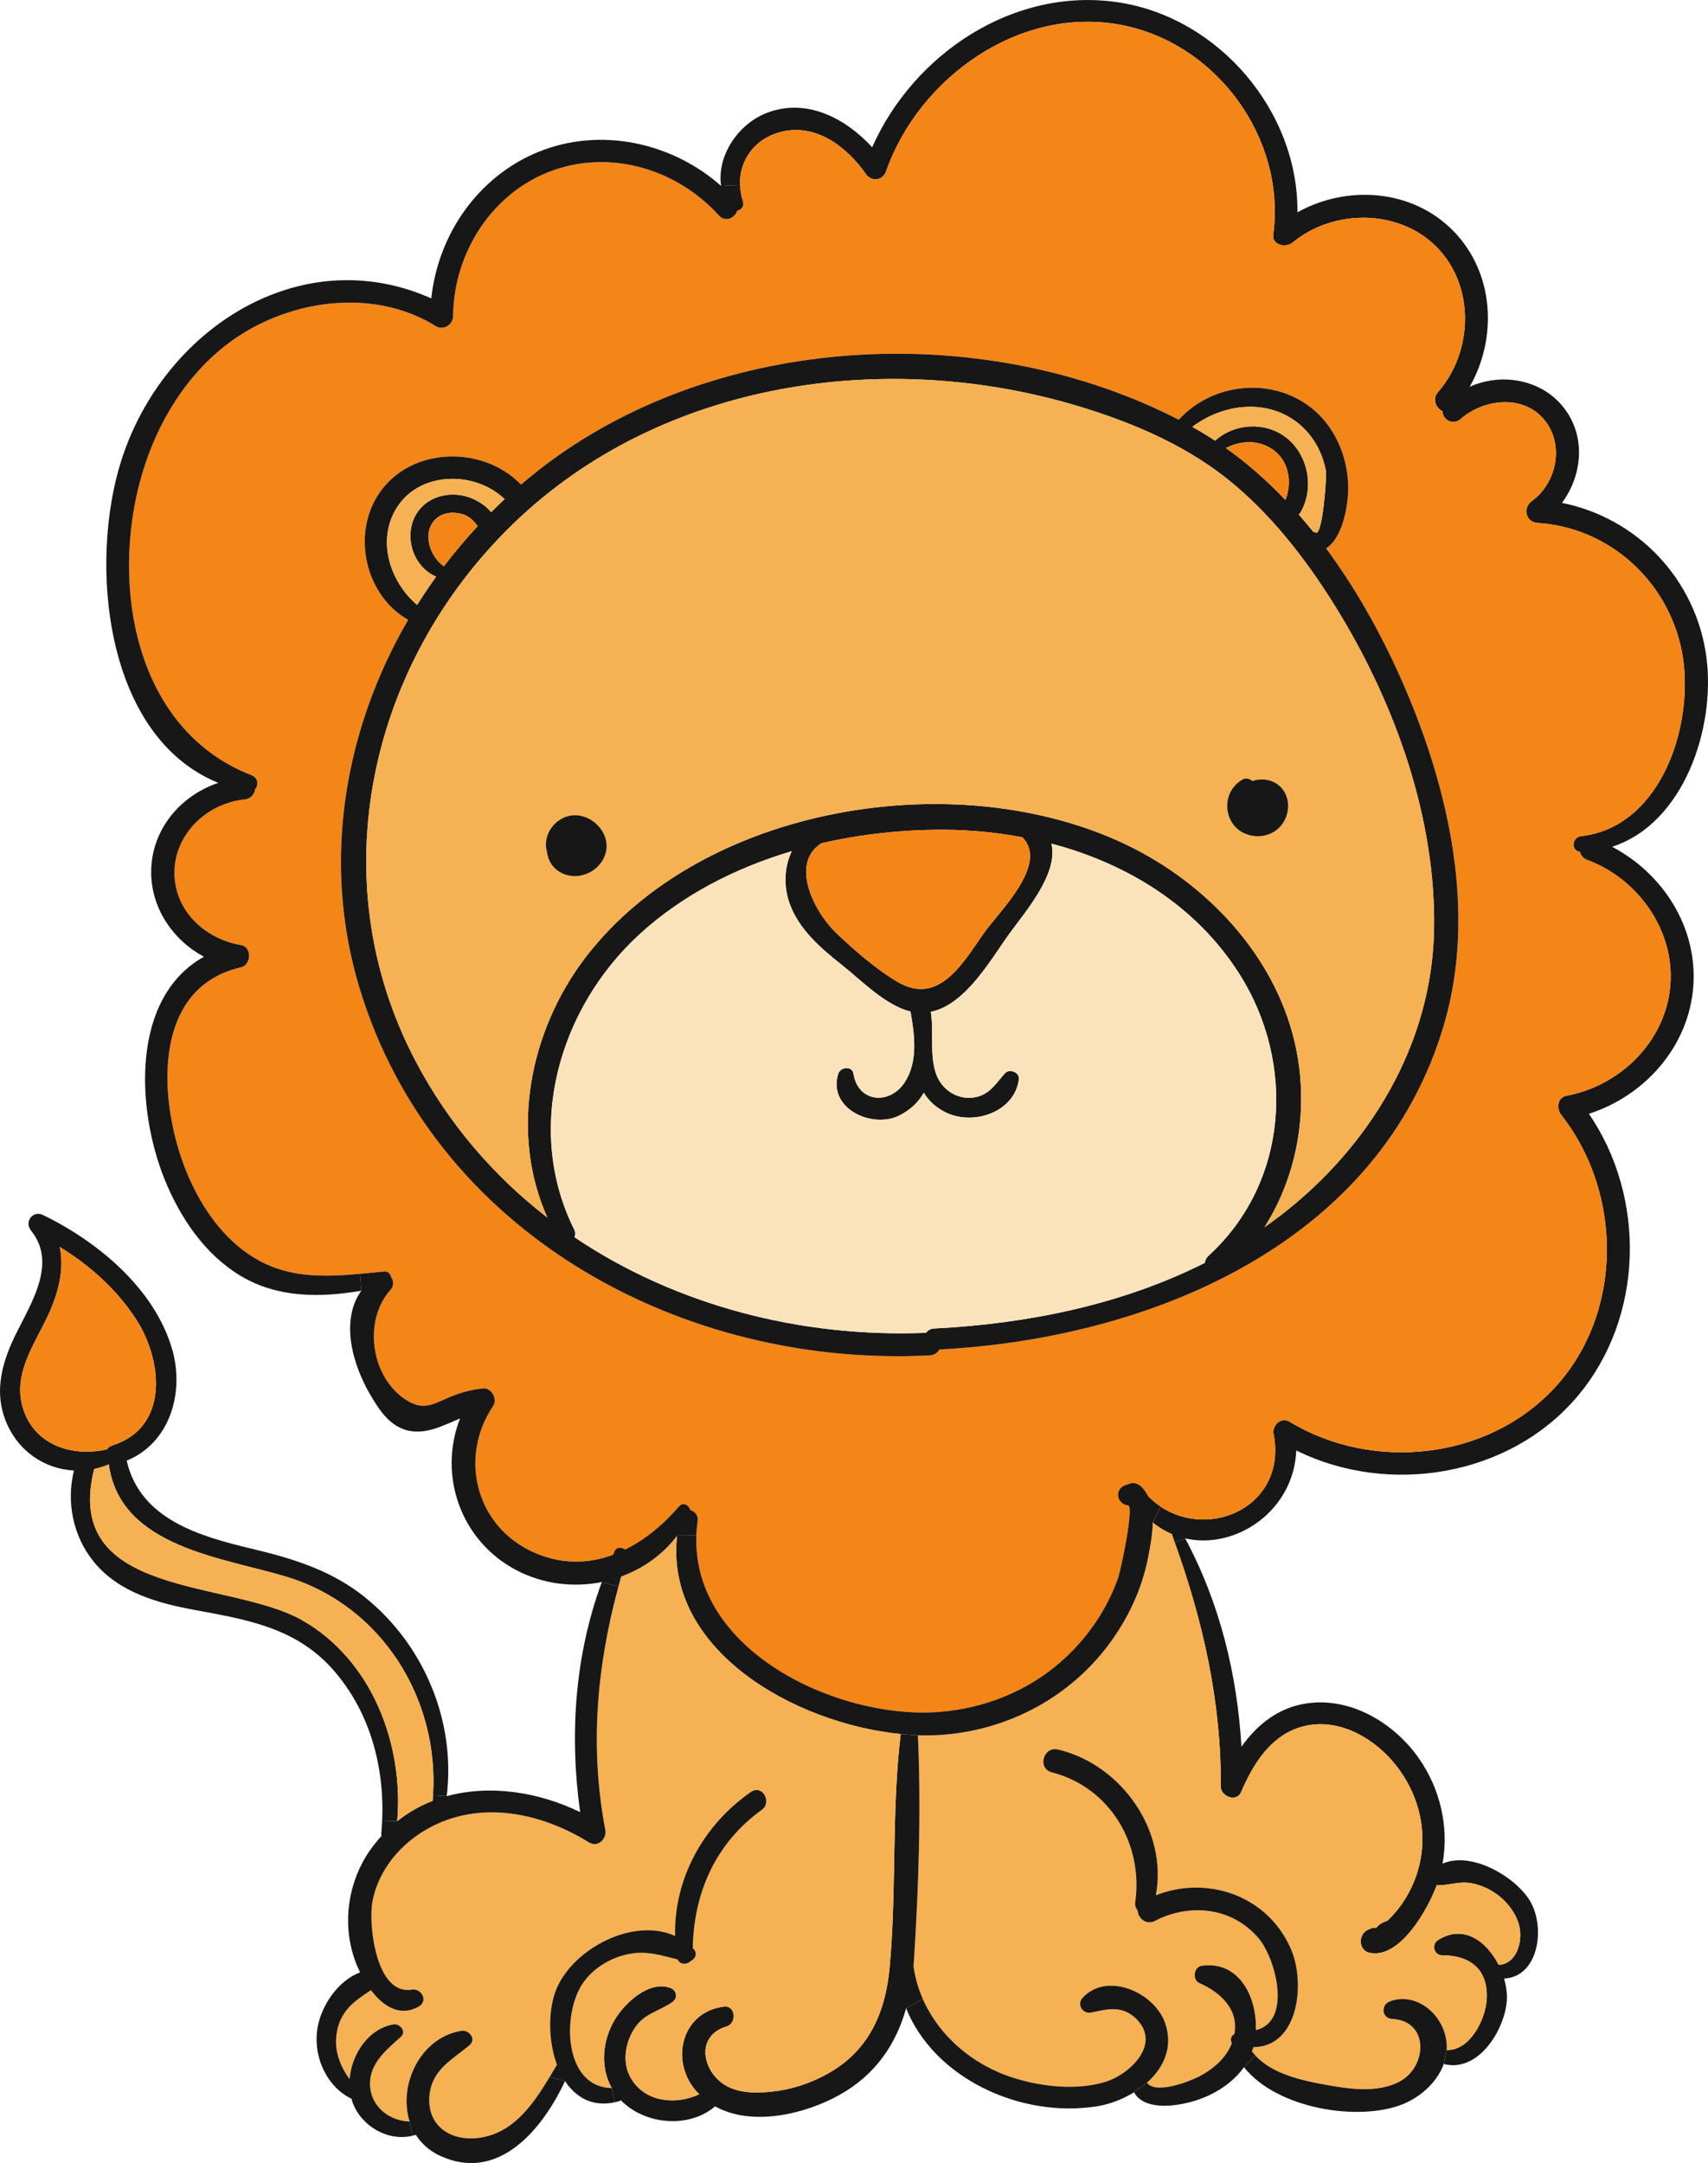<?xml version="1.0" encoding="UTF-8" standalone="no"?>
<!-- Created with Inkscape (http://www.inkscape.org/) -->

<svg
   xmlns:dc="http://purl.org/dc/elements/1.1/"
   xmlns:cc="http://creativecommons.org/ns#"
   xmlns:rdf="http://www.w3.org/1999/02/22-rdf-syntax-ns#"
   xmlns:svg="http://www.w3.org/2000/svg"
   xmlns="http://www.w3.org/2000/svg"
   xmlns:sodipodi="http://sodipodi.sourceforge.net/DTD/sodipodi-0.dtd"
   xmlns:inkscape="http://www.inkscape.org/namespaces/inkscape"
   width="61.26mm"
   height="77.582mm"
   viewBox="0 0 217.062 274.896"
   id="svg8400"
   version="1.1"
   inkscape:version="0.91 r13725"
   sodipodi:docname="lion.svg">
  <defs
     id="defs8402" />
  <sodipodi:namedview
     id="base"
     pagecolor="#ffffff"
     bordercolor="#666666"
     borderopacity="1.0"
     inkscape:pageopacity="0.0"
     inkscape:pageshadow="2"
     inkscape:zoom="0.35"
     inkscape:cx="-62.183421"
     inkscape:cy="-253.98034"
     inkscape:document-units="px"
     inkscape:current-layer="layer1"
     showgrid="false"
     inkscape:window-width="1366"
     inkscape:window-height="726"
     inkscape:window-x="0"
     inkscape:window-y="0"
     inkscape:window-maximized="1" />
  <g
     inkscape:label="Layer 1"
     inkscape:groupmode="layer"
     id="layer1"
     transform="translate(-5.755,-3.485)">
    <path
       d="m 222.618,87.021 c 1.175,8.966 -2.86,21.13 -11.991,24.076 6.445,3.386 10.867,10.211 10.324,17.718 -0.552,7.645 -6.168,13.944 -13.269,16.215 7.291,10.669 7.022,25.856 -1.451,35.903 -8.621,10.22 -24.008,12.7 -35.739,6.885 -0.302,7.655 -7.671,12.656 -14.116,11.179 l -1.339,0.484 c -0.104,-0.302 -0.207,-0.595 -0.32,-0.897 -0.009,-0.044 -0.009,-0.086 -0.016,-0.13 -0.856,-0.362 -1.676,-0.846 -2.445,-1.469 l 0.994,-2.021 c 6.418,4.259 16.076,-0.164 14.366,-9.209 -0.216,-1.141 0.932,-2.246 2.046,-1.573 10.574,6.384 25.234,4.846 33.726,-4.397 8.682,-9.459 8.579,-24.681 0.795,-34.58 -0.623,-0.779 -0.561,-2.239 0.647,-2.462 6.808,-1.279 12.553,-6.843 13.191,-13.926 0.631,-7.04 -4.077,-13.649 -10.565,-16.05 -0.519,-0.19 -0.812,-0.588 -0.915,-1.029 -1.159,-0.12 -1.046,-1.849 0.155,-1.986 10.453,-1.192 14.6,-14.825 12.751,-23.714 -1.833,-8.82 -9.252,-15.506 -18.271,-16.094 -1.538,-0.095 -1.944,-1.91 -0.751,-2.774 2.954,-2.151 4.06,-6.539 2.039,-9.71 -2.531,-3.956 -8,-3.438 -11.092,-0.716 -1.011,0.881 -2.306,0.025 -2.299,-1.002 -0.811,-0.371 -1.347,-1.529 -0.57,-2.428 4.449,-5.08 4.742,-13.381 -0.104,-18.366 -4.811,-4.95 -13.182,-4.933 -18.374,-0.639 -0.83,0.691 -2.644,0.362 -2.454,-1.011 1.624,-12.189 -7.152,-24.284 -19.265,-26.632 -12.915,-2.514 -25.769,6.669 -29.95,18.607 -0.415,1.175 -1.849,1.339 -2.549,0.338 -2.428,-3.465 -6.349,-6.489 -10.806,-5.365 -3.344,0.838 -5.305,3.611 -5.201,6.755 l -2.41,0.113 c -0.552,-3.844 2.185,-7.93 5.917,-9.321 5.001,-1.866 9.918,0.734 13.286,4.406 5.27,-11.87 17.995,-20.422 31.273,-18.419 12.794,1.927 22.91,13.874 22.771,26.686 6.281,-3.499 14.591,-2.99 19.844,2.401 5.2,5.33 5.589,13.58 2.047,19.774 3.947,-1.788 8.992,-1.011 11.852,2.522 2.98,3.671 2.496,8.691 -0.121,12.232 9.571,1.917 17.052,9.701 18.358,19.628"
       style="fill:#171717;fill-opacity:1;fill-rule:nonzero;stroke:none"
       id="path500"
       inkscape:connector-curvature="0" />
    <path
       d="m 189.306,133.557 c 4.069,-14.002 0.665,-29.431 -4.941,-42.519 -2.626,-6.143 -5.97,-12.303 -10.081,-17.858 1.883,-1.218 2.574,-4.475 2.755,-6.487 0.338,-3.723 -0.924,-7.705 -3.55,-10.401 -4.933,-5.045 -13.364,-4.518 -17.925,0.536 -24.198,-12.449 -56.722,-11.161 -79.001,4.647 -1.59,1.123 -3.119,2.333 -4.596,3.594 -4.812,-5.01 -13.995,-4.864 -18.038,1.123 -3.525,5.219 -1.729,13.01 3.697,16.06 -8.121,13.96 -11.024,30.745 -6.204,46.727 9.434,31.262 41.104,48.385 72.506,46.752 0.588,-0.035 0.984,-0.338 1.2,-0.743 26.78,-1.391 56.057,-13.425 64.177,-41.432 z m 30.141,-47.521 c 1.849,8.889 -2.299,22.521 -12.751,23.714 -1.201,0.138 -1.314,1.866 -0.155,1.986 0.102,0.441 0.396,0.839 0.915,1.029 6.487,2.401 11.196,9.01 10.565,16.05 -0.639,7.084 -6.384,12.648 -13.191,13.926 -1.209,0.224 -1.27,1.684 -0.647,2.462 7.784,9.899 7.888,25.121 -0.795,34.58 -8.492,9.244 -23.152,10.781 -33.726,4.397 -1.114,-0.674 -2.263,0.431 -2.046,1.573 1.71,9.045 -7.949,13.467 -14.366,9.209 -0.562,-0.371 -1.089,-0.812 -1.59,-1.314 -0.216,-0.458 -0.51,-0.889 -0.89,-1.252 -0.362,-0.336 -0.916,-0.535 -1.407,-0.371 -0.199,0.069 -0.389,0.139 -0.579,0.199 -1.452,0.501 -1.124,2.436 0.345,2.583 0.769,0.079 -0.881,8.069 -1.288,9.235 -1.123,3.223 -2.998,6.22 -5.312,8.734 -4.674,5.071 -11.119,7.914 -17.977,8.311 -12.655,0.725 -30.814,-7.861 -30.296,-22.444 0.018,-0.614 0.07,-1.235 0.165,-1.866 0.102,-0.725 -0.389,-1.244 -0.943,-1.383 -0.155,-0.621 -0.906,-1.079 -1.434,-0.458 -1.952,2.281 -4.285,4.225 -6.859,5.486 -0.398,-0.329 -1.062,-0.364 -1.323,0.199 -0.069,0.155 -0.129,0.31 -0.207,0.466 -3.196,1.184 -6.711,1.252 -10.289,-0.415 -7.188,-3.369 -9.295,-12.016 -4.95,-18.486 0.596,-0.881 -0.181,-2.368 -1.286,-2.246 -1.279,0.138 -2.376,0.398 -3.585,0.846 -2.385,0.881 -3.689,2.16 -6.074,0.682 -4.612,-2.869 -5.606,-10.151 -2.081,-14.064 0.458,-0.51 0.389,-1.184 0.06,-1.641 -0.086,-0.389 -0.38,-0.726 -0.855,-0.682 -1.029,0.095 -2.065,0.199 -3.101,0.294 -4.354,0.398 -8.742,0.526 -12.734,-1.633 -3.956,-2.143 -6.764,-5.849 -8.656,-9.849 -4.095,-8.613 -5.865,-24.681 6.255,-27.471 1.347,-0.311 1.451,-2.591 0,-2.834 -4.354,-0.725 -8.181,-4.095 -8.424,-8.716 -0.268,-5.149 3.958,-9.286 8.932,-9.796 0.786,-0.086 1.219,-0.682 1.305,-1.296 0.466,-0.501 0.406,-1.434 -0.458,-1.771 -14.816,-5.761 -17.942,-24.101 -14.004,-37.932 2.22,-7.784 6.98,-15.091 14.236,-18.988 7.084,-3.81 16.19,-4.501 23.195,-0.156 0.951,0.588 2.186,-0.181 2.195,-1.261 0.06,-8.06 4.984,-15.809 12.734,-18.547 7.497,-2.651 15.818,-0.043 21.044,5.745 0.838,0.925 2.03,0.302 2.341,-0.613 0.492,-0.113 0.897,-0.536 0.707,-1.15 -0.224,-0.708 -0.345,-1.416 -0.362,-2.107 -0.104,-3.144 1.857,-5.918 5.201,-6.755 4.457,-1.124 8.379,1.9 10.806,5.365 0.7,1.001 2.134,0.838 2.549,-0.338 4.181,-11.939 17.035,-21.121 29.95,-18.607 12.113,2.349 20.889,14.444 19.265,26.632 -0.19,1.374 1.624,1.702 2.454,1.011 5.191,-4.294 13.562,-4.311 18.374,0.639 4.846,4.985 4.553,13.286 0.104,18.366 -0.777,0.899 -0.241,2.056 0.57,2.428 -0.008,1.028 1.288,1.884 2.299,1.002 3.092,-2.721 8.561,-3.24 11.092,0.716 2.021,3.171 0.915,7.559 -2.039,9.71 -1.192,0.864 -0.786,2.679 0.751,2.774 9.019,0.588 16.439,7.274 18.271,16.094"
       style="fill:#f48517;fill-opacity:1;fill-rule:nonzero;stroke:none"
       id="path502"
       inkscape:connector-curvature="0" />
    <path
       d="m 200.174,245.032 c 2.021,3.335 1.166,9.684 -3.274,9.9 0.311,1.062 0.431,2.125 0.328,3.075 -0.449,3.879 -3.8,8.881 -7.99,7.784 l 0.371,-1.779 c 2.929,0.104 4.924,-3.828 5.08,-6.419 0.233,-3.836 -2.109,-5.624 -5.668,-5.616 -1.054,0 -1.374,-1.399 -0.519,-1.935 3.257,-2.064 6.202,0.165 7.706,3.154 2.237,-0.104 3.041,-2.842 2.669,-4.734 -0.276,-1.426 -1.174,-2.748 -2.229,-3.706 -1.096,-0.985 -2.479,-1.685 -3.93,-1.944 -1.529,-0.285 -2.816,0.302 -4.311,0.259 -0.018,0 -0.043,-0.009 -0.06,-0.009 -1.149,3.11 -4.751,9.52 -8.63,8.57 -0.769,-0.199 -1.157,-1.019 -0.994,-1.754 0.181,-0.786 0.588,-1.071 1.314,-1.33 0.19,-0.077 0.405,-0.077 0.604,-0.026 0.234,-0.371 0.718,-0.7 1.451,-0.95 0.804,-0.769 1.512,-1.615 2.109,-2.558 0.941,-1.451 1.606,-3.049 1.986,-4.734 0.925,-4.155 -0.104,-8.396 -2.556,-11.826 -2.774,-3.888 -7.793,-6.989 -12.709,-5.442 -3.792,1.192 -5.978,4.786 -7.438,8.224 -0.552,1.323 -2.591,0.579 -2.583,-0.7 0.069,-10.746 -2.246,-21 -5.866,-31.056 l 1.339,-0.484 c 4.397,8.207 6.6,17.235 7.154,26.47 2.004,-2.809 4.707,-5.003 8.354,-5.513 5.562,-0.785 10.988,2.48 14.124,6.894 2.772,3.914 3.922,8.812 3.075,13.486 3.706,-1.643 9.279,1.701 11.092,4.699"
       style="fill:#171717;fill-opacity:1;fill-rule:nonzero;stroke:none"
       id="path504"
       inkscape:connector-curvature="0" />
    <path
       d="m 198.878,248.462 c 0.372,1.891 -0.431,4.63 -2.669,4.734 -1.504,-2.989 -4.449,-5.218 -7.706,-3.154 -0.855,0.536 -0.535,1.935 0.519,1.935 3.559,-0.007 5.9,1.78 5.668,5.616 -0.156,2.591 -2.151,6.522 -5.08,6.419 0.026,-0.459 0.009,-0.916 -0.077,-1.391 -0.561,-3.291 -3.879,-6.004 -7.145,-4.786 -1.183,0.441 -1.028,2.169 0.302,2.229 4.742,0.242 4.466,6.099 0.916,7.974 -2.783,1.46 -6.298,0.95 -9.226,0.424 -3.119,-0.554 -6.894,-1.356 -9.096,-3.768 -0.147,-0.164 -0.294,-0.336 -0.424,-0.509 0.06,-0.181 0.138,-0.346 0.19,-0.536 5.754,-0.034 6.644,-8.18 4.76,-12.482 -2.955,-6.781 -10.6,-9.39 -17.165,-6.816 1.546,-8.19 -4.371,-16.604 -12.414,-18.521 -1.884,-0.45 -2.688,2.419 -0.804,2.902 7.378,1.893 11.645,9.105 10.6,16.5 -0.061,0.424 0.077,0.777 0.302,1.036 0.034,0.959 1.071,1.927 2.203,1.34 4.449,-2.308 9.848,-1.729 13.182,2.22 2.178,2.583 4.285,10.556 -0.362,11.662 0.164,-4.26 -2.169,-8.864 -6.894,-8.172 -0.985,0.146 -1.201,1.788 -0.285,2.185 2.799,1.236 5.01,3.404 4.457,6.479 -0.311,0.165 -0.519,0.492 -0.406,0.96 0.018,0.077 0.044,0.155 0.069,0.233 -0.009,0.018 -0.009,0.035 -0.016,0.052 -0.735,1.849 -2.341,3.205 -4.07,4.12 -1.079,0.579 -5.529,2.385 -6.695,0.83 2.134,-1.901 3.388,-4.553 2.308,-7.611 -1.374,-3.879 -7.335,-6.54 -10.471,-3.205 -0.794,0.846 0,2.134 1.097,1.893 2.065,-0.45 3.914,-0.934 5.676,0.769 3.309,3.196 -0.769,7.075 -3.87,8.034 -3.655,1.123 -8.095,0.63 -11.662,-0.492 -5.175,-1.615 -9.486,-5.321 -11.559,-10.039 -0.579,-1.321 -0.985,-2.721 -1.184,-4.181 0.009,-0.164 0.026,-0.336 0.044,-0.509 0.613,-9.451 0.941,-19.316 0.517,-28.819 1.46,0.043 2.869,0 4.207,-0.156 7.879,-0.89 15.057,-4.838 19.878,-11.152 2.549,-3.335 4.406,-7.256 5.192,-11.395 0.241,-1.269 0.535,-2.815 0.57,-4.327 0.769,0.623 1.589,1.106 2.445,1.469 0.007,0.044 0.007,0.086 0.016,0.13 0.113,0.302 0.216,0.595 0.32,0.897 3.62,10.056 5.935,20.31 5.866,31.056 -0.009,1.279 2.03,2.022 2.583,0.7 1.46,-3.438 3.645,-7.031 7.438,-8.224 4.916,-1.546 9.935,1.555 12.709,5.442 2.453,3.43 3.481,7.671 2.556,11.826 -0.38,1.685 -1.045,3.283 -1.986,4.734 -0.596,0.943 -1.305,1.789 -2.109,2.558 -0.734,0.25 -1.218,0.579 -1.451,0.95 -0.199,-0.051 -0.414,-0.051 -0.604,0.026 -0.726,0.259 -1.133,0.544 -1.314,1.33 -0.164,0.735 0.225,1.555 0.994,1.754 3.879,0.95 7.481,-5.46 8.63,-8.57 0.018,0 0.043,0.009 0.06,0.009 1.495,0.044 2.783,-0.544 4.311,-0.259 1.451,0.259 2.834,0.959 3.93,1.944 1.055,0.959 1.952,2.28 2.229,3.706"
       style="fill:#f5b152;fill-opacity:1;fill-rule:nonzero;stroke:none"
       id="path506"
       inkscape:connector-curvature="0" />
    <path
       d="m 66.471,70.34 c -0.526,-0.64 -0.993,-1.228 -1.978,-1.521 -1.133,-0.328 -2.496,-0.215 -3.377,0.64 -1.736,1.676 -0.786,4.751 1.054,5.995 1.339,-1.771 2.781,-3.481 4.301,-5.114 z m 1.702,-1.762 c 0.561,-0.561 1.131,-1.115 1.71,-1.659 -3.706,-3.585 -10.711,-3.611 -13.675,1.045 -2.626,4.112 -0.932,9.434 2.558,12.398 0.769,-1.219 1.573,-2.42 2.419,-3.594 -3.353,-1.4 -4.475,-6.299 -1.719,-8.959 1.476,-1.426 3.714,-1.771 5.641,-1.21 1.01,0.302 2.297,1.011 3.066,1.979 z m 62.821,53.222 c 1.986,-2.711 7.999,-8.551 4.69,-11.912 -3.23,-0.604 -6.513,-0.924 -9.779,-0.95 -5.183,-0.035 -10.539,0.51 -15.749,1.71 -4.094,2.575 -0.889,8.751 1.806,11.344 2.271,2.176 5.235,4.76 7.939,6.322 5.416,3.119 8.509,-2.98 11.092,-6.514 z m 28.344,41.276 c 10.185,-9.295 11.135,-24.49 3.888,-35.876 -5.495,-8.621 -14.246,-13.969 -23.852,-16.5 0.907,3.715 -3.135,8.44 -5.183,11.23 -2.436,3.309 -5.641,9.235 -10.143,10.143 0.415,2.635 -0.207,5.485 0.7,7.965 0.743,2.03 2.834,3.317 4.985,2.885 1.814,-0.371 2.591,-1.745 3.723,-3.024 0.562,-0.639 1.893,-0.164 1.78,0.743 -0.527,4.268 -5.986,6.013 -9.494,4.112 -1.226,-0.656 -2.03,-1.478 -2.584,-2.401 -0.656,1.157 -1.641,2.151 -3.084,2.885 -3.481,1.762 -9.182,-0.881 -7.784,-5.304 0.278,-0.855 1.754,-1.029 1.927,0 0.595,3.714 4.639,4.016 6.539,1.062 1.685,-2.618 1.235,-6.013 0.709,-8.967 -0.225,-0.051 -0.458,-0.113 -0.691,-0.199 -2.946,-1.028 -5.692,-3.861 -8.086,-5.761 -2.618,-2.083 -5.295,-4.371 -6.521,-7.585 -0.856,-2.246 -0.77,-4.795 0.215,-6.825 -7.187,2.134 -13.942,5.589 -19.402,10.609 -10.211,9.39 -14.616,24.664 -8.259,37.458 0.181,0.354 0.165,0.7 0.044,0.994 12.854,8.664 28.784,12.794 44.68,12.146 0.215,-0.302 0.561,-0.519 1.028,-0.545 11.809,-0.596 23.809,-3.006 34.4,-8.345 0.025,-0.302 0.164,-0.614 0.466,-0.899 z m 9.779,-96.054 c 0.89,-2.272 0.449,-5.045 -1.719,-6.479 -1.815,-1.201 -4.018,-1.062 -5.849,-0.121 2.73,1.935 5.244,4.164 7.567,6.6 z m 3.853,4.146 c 0.864,0.475 1.417,-7.214 1.288,-7.861 -0.475,-2.505 -1.805,-4.803 -3.879,-6.306 -4,-2.894 -9.356,-2.099 -13.096,0.735 0.994,0.544 1.952,1.14 2.894,1.761 2.393,-2.194 6.246,-2.461 8.906,-0.5 2.911,2.143 3.759,6.47 1.97,9.58 -0.069,0.129 -0.155,0.225 -0.241,0.302 0.621,0.716 1.244,1.442 1.84,2.185 0.104,0.018 0.215,0.052 0.319,0.104 z m 15.031,50.554 c 0.286,-14.011 -4.803,-28.404 -11.999,-40.274 -3.645,-6.013 -7.982,-11.8 -13.373,-16.361 -5.59,-4.734 -12.449,-7.715 -19.394,-9.849 -24.604,-7.559 -53.431,-3.473 -72.324,14.876 -18.306,17.77 -24.422,45.111 -12.405,68.1 4.206,8.051 9.995,14.729 16.81,20.006 -4.829,-10.781 -2.28,-23.739 4.855,-33.069 14.859,-19.402 47.28,-24.586 68.696,-14.331 10.168,4.864 18.841,13.995 21.433,25.155 1.857,7.991 0.51,16.639 -3.853,23.473 0.69,-0.484 1.373,-0.976 2.046,-1.495 11.326,-8.716 19.214,-21.726 19.506,-36.231 z m -3.636,-30.684 c 5.606,13.087 9.01,28.516 4.941,42.519 -8.12,28.008 -37.398,40.041 -64.177,41.432 -0.216,0.405 -0.613,0.708 -1.2,0.743 -31.402,1.633 -63.072,-15.49 -72.506,-46.752 -4.82,-15.982 -1.917,-32.767 6.204,-46.727 -5.426,-3.05 -7.223,-10.841 -3.697,-16.06 4.043,-5.986 13.225,-6.133 18.038,-1.123 1.478,-1.261 3.006,-2.471 4.596,-3.594 22.279,-15.809 54.804,-17.096 79.001,-4.647 4.561,-5.054 12.992,-5.581 17.925,-0.536 2.626,2.696 3.888,6.679 3.55,10.401 -0.181,2.013 -0.873,5.27 -2.755,6.487 4.111,5.555 7.455,11.715 10.081,17.858"
       style="fill:#171717;fill-opacity:1;fill-rule:nonzero;stroke:none"
       id="path508"
       inkscape:connector-curvature="0" />
    <path
       d="m 189.531,262.621 c 0.086,0.475 0.104,0.932 0.077,1.391 l -0.371,1.779 c -0.848,2.333 -2.964,4.216 -5.261,5.131 -5.564,2.204 -15.912,0.588 -20.129,-4.725 l 1.435,-1.504 c 2.203,2.411 5.978,3.214 9.096,3.768 2.929,0.526 6.444,1.036 9.226,-0.424 3.55,-1.875 3.826,-7.731 -0.916,-7.974 -1.33,-0.06 -1.485,-1.788 -0.302,-2.229 3.266,-1.218 6.584,1.495 7.145,4.786"
       style="fill:#171717;fill-opacity:1;fill-rule:nonzero;stroke:none"
       id="path510"
       inkscape:connector-curvature="0" />
    <path
       d="m 77.149,114.44 c 3.127,1.53 6.929,-1.736 5.314,-5.019 -0.726,-1.478 -2.394,-2.505 -4.053,-2.306 -1.752,0.216 -3.179,1.762 -3.274,3.525 -0.026,0.362 0.026,0.69 0.113,1.01 0.121,1.14 0.726,2.22 1.9,2.79 z m 91.606,-6.289 c 0.855,-1.226 0.968,-2.962 0.113,-4.215 -0.916,-1.34 -2.601,-1.65 -3.958,-1.192 -0.345,-0.302 -0.838,-0.441 -1.286,-0.172 -2.946,1.728 -2.376,6.263 1.001,7.066 1.564,0.38 3.205,-0.155 4.13,-1.486 z m 7.247,-26.702 c 7.196,11.87 12.285,26.262 11.999,40.274 -0.292,14.505 -8.18,27.515 -19.506,36.231 -0.674,0.519 -1.356,1.011 -2.046,1.495 4.362,-6.834 5.71,-15.481 3.853,-23.473 -2.591,-11.16 -11.265,-20.291 -21.433,-25.155 -21.416,-10.255 -53.837,-5.071 -68.696,14.331 -7.135,9.33 -9.684,22.288 -4.855,33.069 -6.815,-5.277 -12.604,-11.955 -16.81,-20.006 -12.018,-22.989 -5.901,-50.33 12.405,-68.1 18.892,-18.349 47.72,-22.435 72.324,-14.876 6.945,2.134 13.804,5.115 19.394,9.849 5.39,4.561 9.727,10.349 13.373,16.361"
       style="fill:#f5b152;fill-opacity:1;fill-rule:nonzero;stroke:none"
       id="path512"
       inkscape:connector-curvature="0" />
    <path
       d="m 174.258,63.307 c 0.13,0.647 -0.424,8.336 -1.288,7.861 -0.104,-0.051 -0.215,-0.086 -0.319,-0.104 -0.596,-0.743 -1.219,-1.469 -1.84,-2.185 0.086,-0.077 0.172,-0.174 0.241,-0.302 1.789,-3.11 0.941,-7.438 -1.97,-9.58 -2.66,-1.961 -6.514,-1.694 -8.906,0.5 -0.941,-0.621 -1.9,-1.218 -2.894,-1.761 3.74,-2.834 9.096,-3.629 13.096,-0.735 2.074,1.504 3.404,3.801 3.879,6.306"
       style="fill:#f5b152;fill-opacity:1;fill-rule:nonzero;stroke:none"
       id="path514"
       inkscape:connector-curvature="0" />
    <path
       d="m 169.809,251.166 c 1.884,4.303 0.994,12.449 -4.76,12.482 -0.052,0.19 -0.13,0.355 -0.19,0.536 0.13,0.172 0.276,0.345 0.424,0.509 l -1.435,1.504 c -2.03,2.808 -5.459,4.414 -8.838,4.82 -1.944,0.242 -4.25,0.018 -5.131,-1.633 l 1.633,-1.209 c 1.166,1.555 5.616,-0.251 6.695,-0.83 1.729,-0.915 3.335,-2.271 4.07,-4.12 0.007,-0.018 0.007,-0.035 0.016,-0.052 -0.025,-0.077 -0.051,-0.155 -0.069,-0.233 -0.113,-0.468 0.095,-0.795 0.406,-0.96 0.552,-3.075 -1.659,-5.242 -4.457,-6.479 -0.916,-0.398 -0.7,-2.039 0.285,-2.185 4.725,-0.691 7.058,3.913 6.894,8.172 4.647,-1.106 2.54,-9.08 0.362,-11.662 -3.335,-3.949 -8.734,-4.527 -13.182,-2.22 -1.131,0.588 -2.169,-0.381 -2.203,-1.34 -0.225,-0.259 -0.364,-0.613 -0.302,-1.036 1.045,-7.395 -3.223,-14.607 -10.6,-16.5 -1.884,-0.484 -1.08,-3.353 0.804,-2.902 8.043,1.917 13.96,10.331 12.414,18.521 6.565,-2.574 14.21,0.035 17.165,6.816"
       style="fill:#171717;fill-opacity:1;fill-rule:nonzero;stroke:none"
       id="path516"
       inkscape:connector-curvature="0" />
    <path
       d="m 167.399,60.543 c 2.167,1.434 2.609,4.206 1.719,6.479 -2.324,-2.436 -4.838,-4.665 -7.567,-6.6 1.831,-0.941 4.034,-1.08 5.849,0.121"
       style="fill:#f48517;fill-opacity:1;fill-rule:nonzero;stroke:none"
       id="path518"
       inkscape:connector-curvature="0" />
    <path
       d="m 168.868,103.936 c 0.855,1.252 0.743,2.989 -0.113,4.215 -0.925,1.331 -2.566,1.866 -4.13,1.486 -3.377,-0.804 -3.947,-5.339 -1.001,-7.066 0.449,-0.269 0.941,-0.13 1.286,0.172 1.356,-0.458 3.041,-0.147 3.958,1.192"
       style="fill:#171717;fill-opacity:1;fill-rule:nonzero;stroke:none"
       id="path520"
       inkscape:connector-curvature="0" />
    <path
       d="m 163.226,127.2 c 7.247,11.386 6.298,26.581 -3.888,35.876 -0.302,0.285 -0.441,0.596 -0.466,0.899 -10.591,5.339 -22.591,7.749 -34.4,8.345 -0.466,0.026 -0.812,0.242 -1.028,0.545 -15.896,0.647 -31.826,-3.482 -44.68,-12.146 0.121,-0.294 0.138,-0.64 -0.044,-0.994 -6.357,-12.794 -1.952,-28.067 8.259,-37.458 5.46,-5.02 12.215,-8.475 19.402,-10.609 -0.985,2.03 -1.071,4.579 -0.215,6.825 1.226,3.214 3.904,5.503 6.521,7.585 2.394,1.9 5.14,4.734 8.086,5.761 0.234,0.086 0.466,0.147 0.691,0.199 0.526,2.955 0.976,6.35 -0.709,8.967 -1.9,2.954 -5.944,2.651 -6.539,-1.062 -0.174,-1.029 -1.65,-0.855 -1.927,0 -1.399,4.423 4.303,7.066 7.784,5.304 1.442,-0.734 2.428,-1.728 3.084,-2.885 0.554,0.924 1.357,1.745 2.584,2.401 3.507,1.9 8.966,0.155 9.494,-4.112 0.113,-0.906 -1.218,-1.381 -1.78,-0.743 -1.131,1.279 -1.909,2.652 -3.723,3.024 -2.151,0.432 -4.242,-0.855 -4.985,-2.885 -0.907,-2.48 -0.285,-5.33 -0.7,-7.965 4.501,-0.907 7.706,-6.834 10.143,-10.143 2.047,-2.79 6.09,-7.515 5.183,-11.23 9.606,2.531 18.358,7.879 23.852,16.5"
       style="fill:#fae3bb;fill-opacity:1;fill-rule:nonzero;stroke:none"
       id="path522"
       inkscape:connector-curvature="0" />
    <path
       d="m 153.819,260.565 c 1.08,3.059 -0.174,5.71 -2.308,7.611 l -1.633,1.209 c -1.46,0.899 -3.101,1.52 -4.656,1.771 -9.909,1.597 -20.828,-3.689 -24.309,-12.449 l 2.116,-1.184 c 2.072,4.718 6.384,8.424 11.559,10.039 3.567,1.123 8.008,1.615 11.662,0.492 3.101,-0.959 7.179,-4.838 3.87,-8.034 -1.762,-1.702 -3.611,-1.219 -5.676,-0.769 -1.097,0.241 -1.891,-1.046 -1.097,-1.893 3.136,-3.335 9.098,-0.674 10.471,3.205"
       style="fill:#171717;fill-opacity:1;fill-rule:nonzero;stroke:none"
       id="path524"
       inkscape:connector-curvature="0" />
    <path
       d="m 153.249,194.962 -0.994,2.021 c -0.035,1.512 -0.329,3.059 -0.57,4.327 -0.786,4.139 -2.644,8.06 -5.192,11.395 -4.82,6.315 -11.999,10.262 -19.878,11.152 -1.339,0.156 -2.748,0.199 -4.207,0.156 l -2.185,-0.156 c -13.624,-1.356 -30.029,-10.755 -28.421,-25.199 l 2.453,-0.018 c -0.517,14.582 17.641,23.169 30.296,22.444 6.859,-0.398 13.304,-3.24 17.977,-8.311 2.315,-2.514 4.19,-5.511 5.312,-8.734 0.406,-1.166 2.056,-9.156 1.288,-9.235 -1.469,-0.146 -1.798,-2.081 -0.345,-2.583 0.19,-0.06 0.38,-0.13 0.579,-0.199 0.491,-0.164 1.045,0.035 1.407,0.371 0.38,0.364 0.674,0.795 0.89,1.252 0.501,0.501 1.028,0.943 1.59,1.314"
       style="fill:#171717;fill-opacity:1;fill-rule:nonzero;stroke:none"
       id="path526"
       inkscape:connector-curvature="0" />
    <path
       d="m 135.685,109.887 c 3.309,3.361 -2.704,9.201 -4.69,11.912 -2.584,3.534 -5.676,9.633 -11.092,6.514 -2.704,-1.562 -5.668,-4.146 -7.939,-6.322 -2.695,-2.592 -5.9,-8.769 -1.806,-11.344 5.21,-1.2 10.566,-1.745 15.749,-1.71 3.266,0.026 6.549,0.346 9.779,0.95"
       style="fill:#f48517;fill-opacity:1;fill-rule:nonzero;stroke:none"
       id="path528"
       inkscape:connector-curvature="0" />
    <path
       d="m 123.03,257.523 -2.116,1.184 c -1.288,4.561 -3.871,8.422 -8.415,10.98 -4.38,2.471 -11.17,4.104 -15.869,1.486 -3.3,2.85 -8.932,2.357 -11.974,-0.777 -0.077,0.06 -0.155,0.104 -0.25,0.129 -0.174,0.052 -0.346,0.095 -0.51,0.13 l -0.398,-1.805 c -1.52,-2.721 -1.175,-6.116 0.415,-8.734 1.279,-2.116 4.362,-5.003 7.058,-3.982 0.804,0.31 0.959,1.295 0.234,1.796 -1.849,1.279 -3.672,1.417 -4.95,3.56 -1.089,1.831 -1.435,4.241 -0.302,6.141 1.823,3.059 5.719,3.386 8.672,2.005 -0.181,-0.181 -0.362,-0.355 -0.526,-0.554 -3.231,-3.913 -1.607,-9.951 3.663,-10.582 1.495,-0.181 1.659,2.118 0.346,2.514 -4.035,1.219 -3.085,5.694 -0.225,7.447 1.736,1.062 3.921,1.045 5.865,0.855 2.531,-0.251 4.976,-1.054 7.196,-2.29 5.21,-2.894 7.344,-7.758 7.87,-13.501 0.907,-9.857 0.225,-19.817 1.409,-29.666 l 2.185,0.156 c 0.424,9.502 0.095,19.367 -0.517,28.819 -0.018,0.172 -0.035,0.345 -0.044,0.509 0.199,1.46 0.605,2.86 1.184,4.181"
       style="fill:#171717;fill-opacity:1;fill-rule:nonzero;stroke:none"
       id="path530"
       inkscape:connector-curvature="0" />
    <path
       d="m 120.223,223.858 c -1.184,9.849 -0.501,19.809 -1.409,29.666 -0.526,5.744 -2.66,10.607 -7.87,13.501 -2.22,1.236 -4.665,2.039 -7.196,2.29 -1.944,0.19 -4.129,0.207 -5.865,-0.855 -2.86,-1.754 -3.81,-6.229 0.225,-7.447 1.312,-0.396 1.149,-2.695 -0.346,-2.514 -5.27,0.631 -6.894,6.67 -3.663,10.582 0.164,0.199 0.345,0.372 0.526,0.554 -2.954,1.381 -6.85,1.054 -8.672,-2.005 -1.133,-1.9 -0.786,-4.31 0.302,-6.141 1.278,-2.143 3.101,-2.281 4.95,-3.56 0.725,-0.501 0.57,-1.486 -0.234,-1.796 -2.695,-1.02 -5.779,1.866 -7.058,3.982 -1.59,2.618 -1.935,6.013 -0.415,8.734 -6.143,-0.113 -6.332,-9.443 -3.68,-13.312 1.356,-1.97 3.559,-3.274 5.891,-3.732 2.255,-0.44 4.112,0.199 6.169,0.7 0.259,0.691 1.218,0.691 1.667,0.181 0.579,-0.224 0.88,-0.959 0.354,-1.511 -0.035,-0.035 -0.069,-0.07 -0.104,-0.104 0.121,-7.024 2.894,-13.348 8.751,-17.562 1.374,-0.985 0.077,-3.274 -1.347,-2.299 -6.03,4.165 -9.831,11.041 -9.65,18.306 -5.33,-2.41 -12.871,1.597 -15.04,6.643 -1.114,2.584 -1.14,6.566 0.026,9.727 -0.302,0.501 -0.605,1.02 -0.916,1.538 -2.194,3.646 -4.777,7.361 -9.321,7.793 -3.455,0.329 -6.384,-1.728 -5.951,-5.537 0.362,-3.223 2.894,-4.44 5.088,-6.289 0.916,-0.769 -0.104,-1.979 -1.062,-1.814 -5.27,0.89 -8.025,6.945 -6.556,11.524 -2.385,-0.044 -4.7,-1.685 -5.003,-4.207 -0.354,-2.954 1.893,-4.776 3.861,-6.531 0.777,-0.69 -0.077,-1.736 -0.924,-1.597 -3.17,0.535 -5.321,3.775 -5.564,6.971 -1.2,-1.667 -1.969,-3.559 -1.659,-5.754 0.415,-2.936 2.255,-4.18 4.371,-5.571 1.538,2.039 3.671,3.446 6.082,2.074 1.226,-0.7 0.336,-2.35 -0.907,-2.143 -4.57,0.743 -5.486,-8.32 -5.01,-11.057 0.647,-3.732 3.11,-6.911 6.263,-8.925 6.721,-4.275 14.859,-2.712 21.277,1.27 1.123,0.7 2.289,-0.449 2.074,-1.589 -2.005,-10.54 -1.08,-20.75 1.666,-30.919 0.113,-0.431 0.234,-0.855 0.355,-1.286 2.772,-1.011 5.269,-2.756 7.101,-5.175 -1.607,14.444 14.797,23.843 28.421,25.199"
       style="fill:#f5b152;fill-opacity:1;fill-rule:nonzero;stroke:none"
       id="path532"
       inkscape:connector-curvature="0" />
    <path
       d="m 101.2,231.21 c 1.425,-0.975 2.721,1.314 1.347,2.299 -5.857,4.215 -8.63,10.539 -8.751,17.562 0.035,0.034 0.069,0.069 0.104,0.104 0.526,0.552 0.225,1.288 -0.354,1.511 -0.45,0.51 -1.409,0.51 -1.667,-0.181 -2.056,-0.501 -3.914,-1.14 -6.169,-0.7 -2.333,0.459 -4.535,1.762 -5.891,3.732 -2.652,3.87 -2.462,13.2 3.68,13.312 l 0.398,1.805 c -2.885,0.623 -4.976,-0.63 -6.332,-2.695 l -1.944,-0.536 c 0.311,-0.517 0.614,-1.036 0.916,-1.538 -1.166,-3.161 -1.14,-7.144 -0.026,-9.727 2.169,-5.045 9.71,-9.053 15.04,-6.643 -0.181,-7.265 3.62,-14.141 9.65,-18.306"
       style="fill:#171717;fill-opacity:1;fill-rule:nonzero;stroke:none"
       id="path534"
       inkscape:connector-curvature="0" />
    <path
       d="m 100.163,29.106 c 0.19,0.614 -0.215,1.038 -0.707,1.15 -0.311,0.915 -1.504,1.538 -2.341,0.613 -5.226,-5.787 -13.546,-8.396 -21.044,-5.745 -7.75,2.739 -12.674,10.488 -12.734,18.547 -0.009,1.08 -1.244,1.849 -2.195,1.261 -7.005,-4.345 -16.111,-3.654 -23.195,0.156 -7.256,3.896 -12.016,11.204 -14.236,18.988 -3.939,13.831 -0.812,32.171 14.004,37.932 0.864,0.338 0.924,1.27 0.458,1.771 -0.086,0.614 -0.519,1.21 -1.305,1.296 -4.975,0.51 -9.2,4.647 -8.932,9.796 0.242,4.621 4.07,7.991 8.424,8.716 1.451,0.242 1.347,2.522 0,2.834 -12.12,2.79 -10.35,18.859 -6.255,27.471 1.893,4 4.7,7.706 8.656,9.849 3.991,2.159 8.38,2.03 12.734,1.633 l 0.181,2.143 c -5.235,0.897 -10.643,0.932 -15.351,-1.893 -4.561,-2.739 -7.689,-7.412 -9.65,-12.259 -3.636,-9.01 -4.275,-23.134 5.003,-28.291 -4.207,-2.246 -7.093,-6.739 -6.669,-11.714 0.414,-4.976 3.991,-8.873 8.491,-10.384 -14.521,-5.901 -16.474,-27.99 -12.319,-41 5.33,-16.69 22.771,-27.973 39.384,-20.569 0.856,-8.095 5.918,-15.481 13.615,-18.617 7.879,-3.212 16.975,-1.2 23.212,4.32 l 2.41,-0.113 c 0.018,0.691 0.139,1.4 0.362,2.107"
       style="fill:#171717;fill-opacity:1;fill-rule:nonzero;stroke:none"
       id="path536"
       inkscape:connector-curvature="0" />
    <path
       d="m 93.476,195.393 c 0.554,0.139 1.045,0.657 0.943,1.383 -0.095,0.631 -0.147,1.252 -0.165,1.866 l -2.453,0.018 c -1.833,2.419 -4.329,4.164 -7.101,5.175 -0.121,0.431 -0.242,0.855 -0.355,1.286 l -2.107,-0.579 c -3.629,0.726 -7.516,0.268 -10.928,-1.546 -7.101,-3.775 -9.884,-12.137 -7.084,-19.247 -2.134,0.881 -4.242,2.047 -6.54,1.555 -2.368,-0.509 -3.697,-2.574 -4.846,-4.518 -2.306,-3.905 -3.861,-9.502 -1.166,-13.269 l -0.181,-2.143 c 1.036,-0.095 2.072,-0.199 3.101,-0.294 0.475,-0.044 0.769,0.294 0.855,0.682 0.329,0.458 0.398,1.131 -0.06,1.641 -3.525,3.913 -2.531,11.195 2.081,14.064 2.385,1.478 3.689,0.199 6.074,-0.682 1.209,-0.449 2.306,-0.709 3.585,-0.846 1.105,-0.121 1.883,1.365 1.286,2.246 -4.345,6.47 -2.237,15.117 4.95,18.486 3.578,1.667 7.093,1.599 10.289,0.415 0.079,-0.156 0.139,-0.311 0.207,-0.466 0.26,-0.562 0.925,-0.527 1.323,-0.199 2.574,-1.261 4.906,-3.205 6.859,-5.486 0.527,-0.621 1.279,-0.164 1.434,0.458"
       style="fill:#171717;fill-opacity:1;fill-rule:nonzero;stroke:none"
       id="path538"
       inkscape:connector-curvature="0" />
    <path
       d="m 82.238,204.542 2.107,0.579 c -2.746,10.169 -3.671,20.379 -1.666,30.919 0.215,1.14 -0.951,2.289 -2.074,1.589 -6.419,-3.982 -14.556,-5.545 -21.277,-1.27 -3.152,2.014 -5.615,5.192 -6.263,8.925 -0.476,2.737 0.44,11.8 5.01,11.057 1.244,-0.207 2.134,1.442 0.907,2.143 -2.411,1.373 -4.545,-0.035 -6.082,-2.074 -2.116,1.391 -3.956,2.635 -4.371,5.571 -0.31,2.195 0.459,4.086 1.659,5.754 0.242,-3.196 2.394,-6.436 5.564,-6.971 0.846,-0.139 1.701,0.907 0.924,1.597 -1.969,1.755 -4.215,3.578 -3.861,6.531 0.302,2.522 2.618,4.164 5.003,4.207 l 0.345,1.814 c -3.101,0.744 -6.487,-1.191 -7.611,-4.268 -0.043,-0.138 -0.086,-0.285 -0.12,-0.431 -3.11,-1.512 -4.777,-5.14 -4.389,-8.57 0.329,-2.964 2.531,-6.393 5.478,-7.499 -0.329,-0.656 -0.588,-1.312 -0.777,-1.891 -1.504,-4.561 -0.709,-9.685 2.021,-13.606 0.466,-0.665 0.959,-1.27 1.476,-1.84 -0.025,-0.077 -0.043,-0.165 -0.034,-0.268 0.051,-0.554 0.086,-1.115 0.113,-1.667 l 1.917,0.06 c 1.391,-1.114 2.911,-1.97 4.509,-2.591 0.018,-0.234 0.035,-0.466 0.044,-0.7 l 1.736,0.113 c 5.469,-1.495 11.662,-0.554 16.957,2.03 -1.373,-9.831 -0.682,-19.93 2.756,-29.242"
       style="fill:#171717;fill-opacity:1;fill-rule:nonzero;stroke:none"
       id="path540"
       inkscape:connector-curvature="0" />
    <path
       d="m 82.463,109.421 c 1.615,3.283 -2.186,6.549 -5.314,5.019 -1.174,-0.57 -1.779,-1.65 -1.9,-2.79 -0.086,-0.32 -0.139,-0.647 -0.113,-1.01 0.095,-1.762 1.521,-3.309 3.274,-3.525 1.659,-0.199 3.326,0.829 4.053,2.306"
       style="fill:#171717;fill-opacity:1;fill-rule:nonzero;stroke:none"
       id="path542"
       inkscape:connector-curvature="0" />
    <path
       d="m 75.62,267.423 1.944,0.536 c -2.876,6.143 -8.431,12.898 -15.844,9.52 -1.39,-0.64 -2.419,-1.581 -3.118,-2.686 -0.147,0.043 -0.294,0.086 -0.441,0.12 l -0.345,-1.814 c -1.469,-4.579 1.286,-10.634 6.556,-11.524 0.959,-0.165 1.979,1.045 1.062,1.814 -2.194,1.849 -4.725,3.066 -5.088,6.289 -0.432,3.81 2.496,5.866 5.951,5.537 4.544,-0.431 7.128,-4.146 9.321,-7.793"
       style="fill:#171717;fill-opacity:1;fill-rule:nonzero;stroke:none"
       id="path544"
       inkscape:connector-curvature="0" />
    <path
       d="m 69.884,66.918 c -0.579,0.544 -1.149,1.097 -1.71,1.659 -0.769,-0.968 -2.056,-1.676 -3.066,-1.979 -1.927,-0.561 -4.165,-0.216 -5.641,1.21 -2.756,2.66 -1.634,7.559 1.719,8.959 -0.846,1.174 -1.65,2.375 -2.419,3.594 -3.49,-2.964 -5.184,-8.285 -2.558,-12.398 2.964,-4.656 9.969,-4.63 13.675,-1.045"
       style="fill:#f5b152;fill-opacity:1;fill-rule:nonzero;stroke:none"
       id="path546"
       inkscape:connector-curvature="0" />
    <path
       d="m 64.494,68.818 c 0.985,0.294 1.451,0.881 1.978,1.521 -1.52,1.633 -2.962,3.342 -4.301,5.114 -1.84,-1.244 -2.79,-4.319 -1.054,-5.995 0.881,-0.855 2.245,-0.968 3.377,-0.64"
       style="fill:#f48517;fill-opacity:1;fill-rule:nonzero;stroke:none"
       id="path548"
       inkscape:connector-curvature="0" />
    <path
       d="m 20.013,187.187 c 7.335,-2.306 6.393,-10.911 3.006,-16.094 -2.479,-3.784 -5.857,-6.799 -9.675,-9.14 0.561,2.626 -0.061,5.425 -1.228,8.129 -1.65,3.81 -4.69,7.62 -3.541,12.025 1.288,4.95 6.263,6.617 10.781,5.572 0.138,-0.216 0.354,-0.398 0.656,-0.492 z m 32.24,19.385 c 7.42,6.039 11.438,15.706 10.271,25.183 l -1.736,-0.113 c 0.777,-12.284 -6.514,-24.067 -18.547,-27.747 -8.215,-2.505 -21.207,-3.75 -22.659,-14.306 -0.605,0.251 -1.228,0.45 -1.857,0.579 -4.139,16.491 17.251,13.986 26.442,19.23 8.855,5.054 12.906,15.731 12.069,25.536 l -1.917,-0.06 c 0.31,-6.971 -1.599,-14.004 -6.341,-19.308 -4.683,-5.228 -10.885,-6.264 -17.416,-7.464 -4.742,-0.873 -9.701,-2.23 -12.88,-6.125 -2.66,-3.266 -3.516,-7.594 -2.531,-11.611 -3.723,-0.19 -7.188,-2.461 -8.716,-6.419 -1.279,-3.309 -0.596,-6.591 0.786,-9.744 1.857,-4.242 6.116,-9.814 2.487,-14.315 -0.899,-1.114 0.199,-2.635 1.529,-1.986 6.955,3.386 14.185,9.364 16.405,17.087 1.59,5.554 -0.345,11.904 -5.787,14.124 1.702,7.43 9.184,9.598 15.87,11.188 5.312,1.27 10.227,2.764 14.53,6.271"
       style="fill:#171717;fill-opacity:1;fill-rule:nonzero;stroke:none"
       id="path550"
       inkscape:connector-curvature="0" />
    <path
       d="m 42.24,203.895 c 12.034,3.68 19.325,15.464 18.547,27.747 -0.009,0.234 -0.026,0.466 -0.044,0.7 -1.597,0.621 -3.118,1.478 -4.509,2.591 0.838,-9.805 -3.214,-20.483 -12.069,-25.536 -9.191,-5.244 -30.581,-2.739 -26.442,-19.23 0.63,-0.129 1.252,-0.328 1.857,-0.579 1.451,10.556 14.444,11.801 22.659,14.306"
       style="fill:#f5b152;fill-opacity:1;fill-rule:nonzero;stroke:none"
       id="path552"
       inkscape:connector-curvature="0" />
    <path
       d="m 23.019,171.093 c 3.386,5.183 4.329,13.787 -3.006,16.094 -0.302,0.095 -0.519,0.276 -0.656,0.492 -4.519,1.045 -9.494,-0.623 -10.781,-5.572 -1.149,-4.405 1.891,-8.215 3.541,-12.025 1.166,-2.704 1.789,-5.503 1.228,-8.129 3.817,2.341 7.196,5.356 9.675,9.14"
       style="fill:#f48517;fill-opacity:1;fill-rule:nonzero;stroke:none"
       id="path554"
       inkscape:connector-curvature="0" />
  </g>
</svg>
